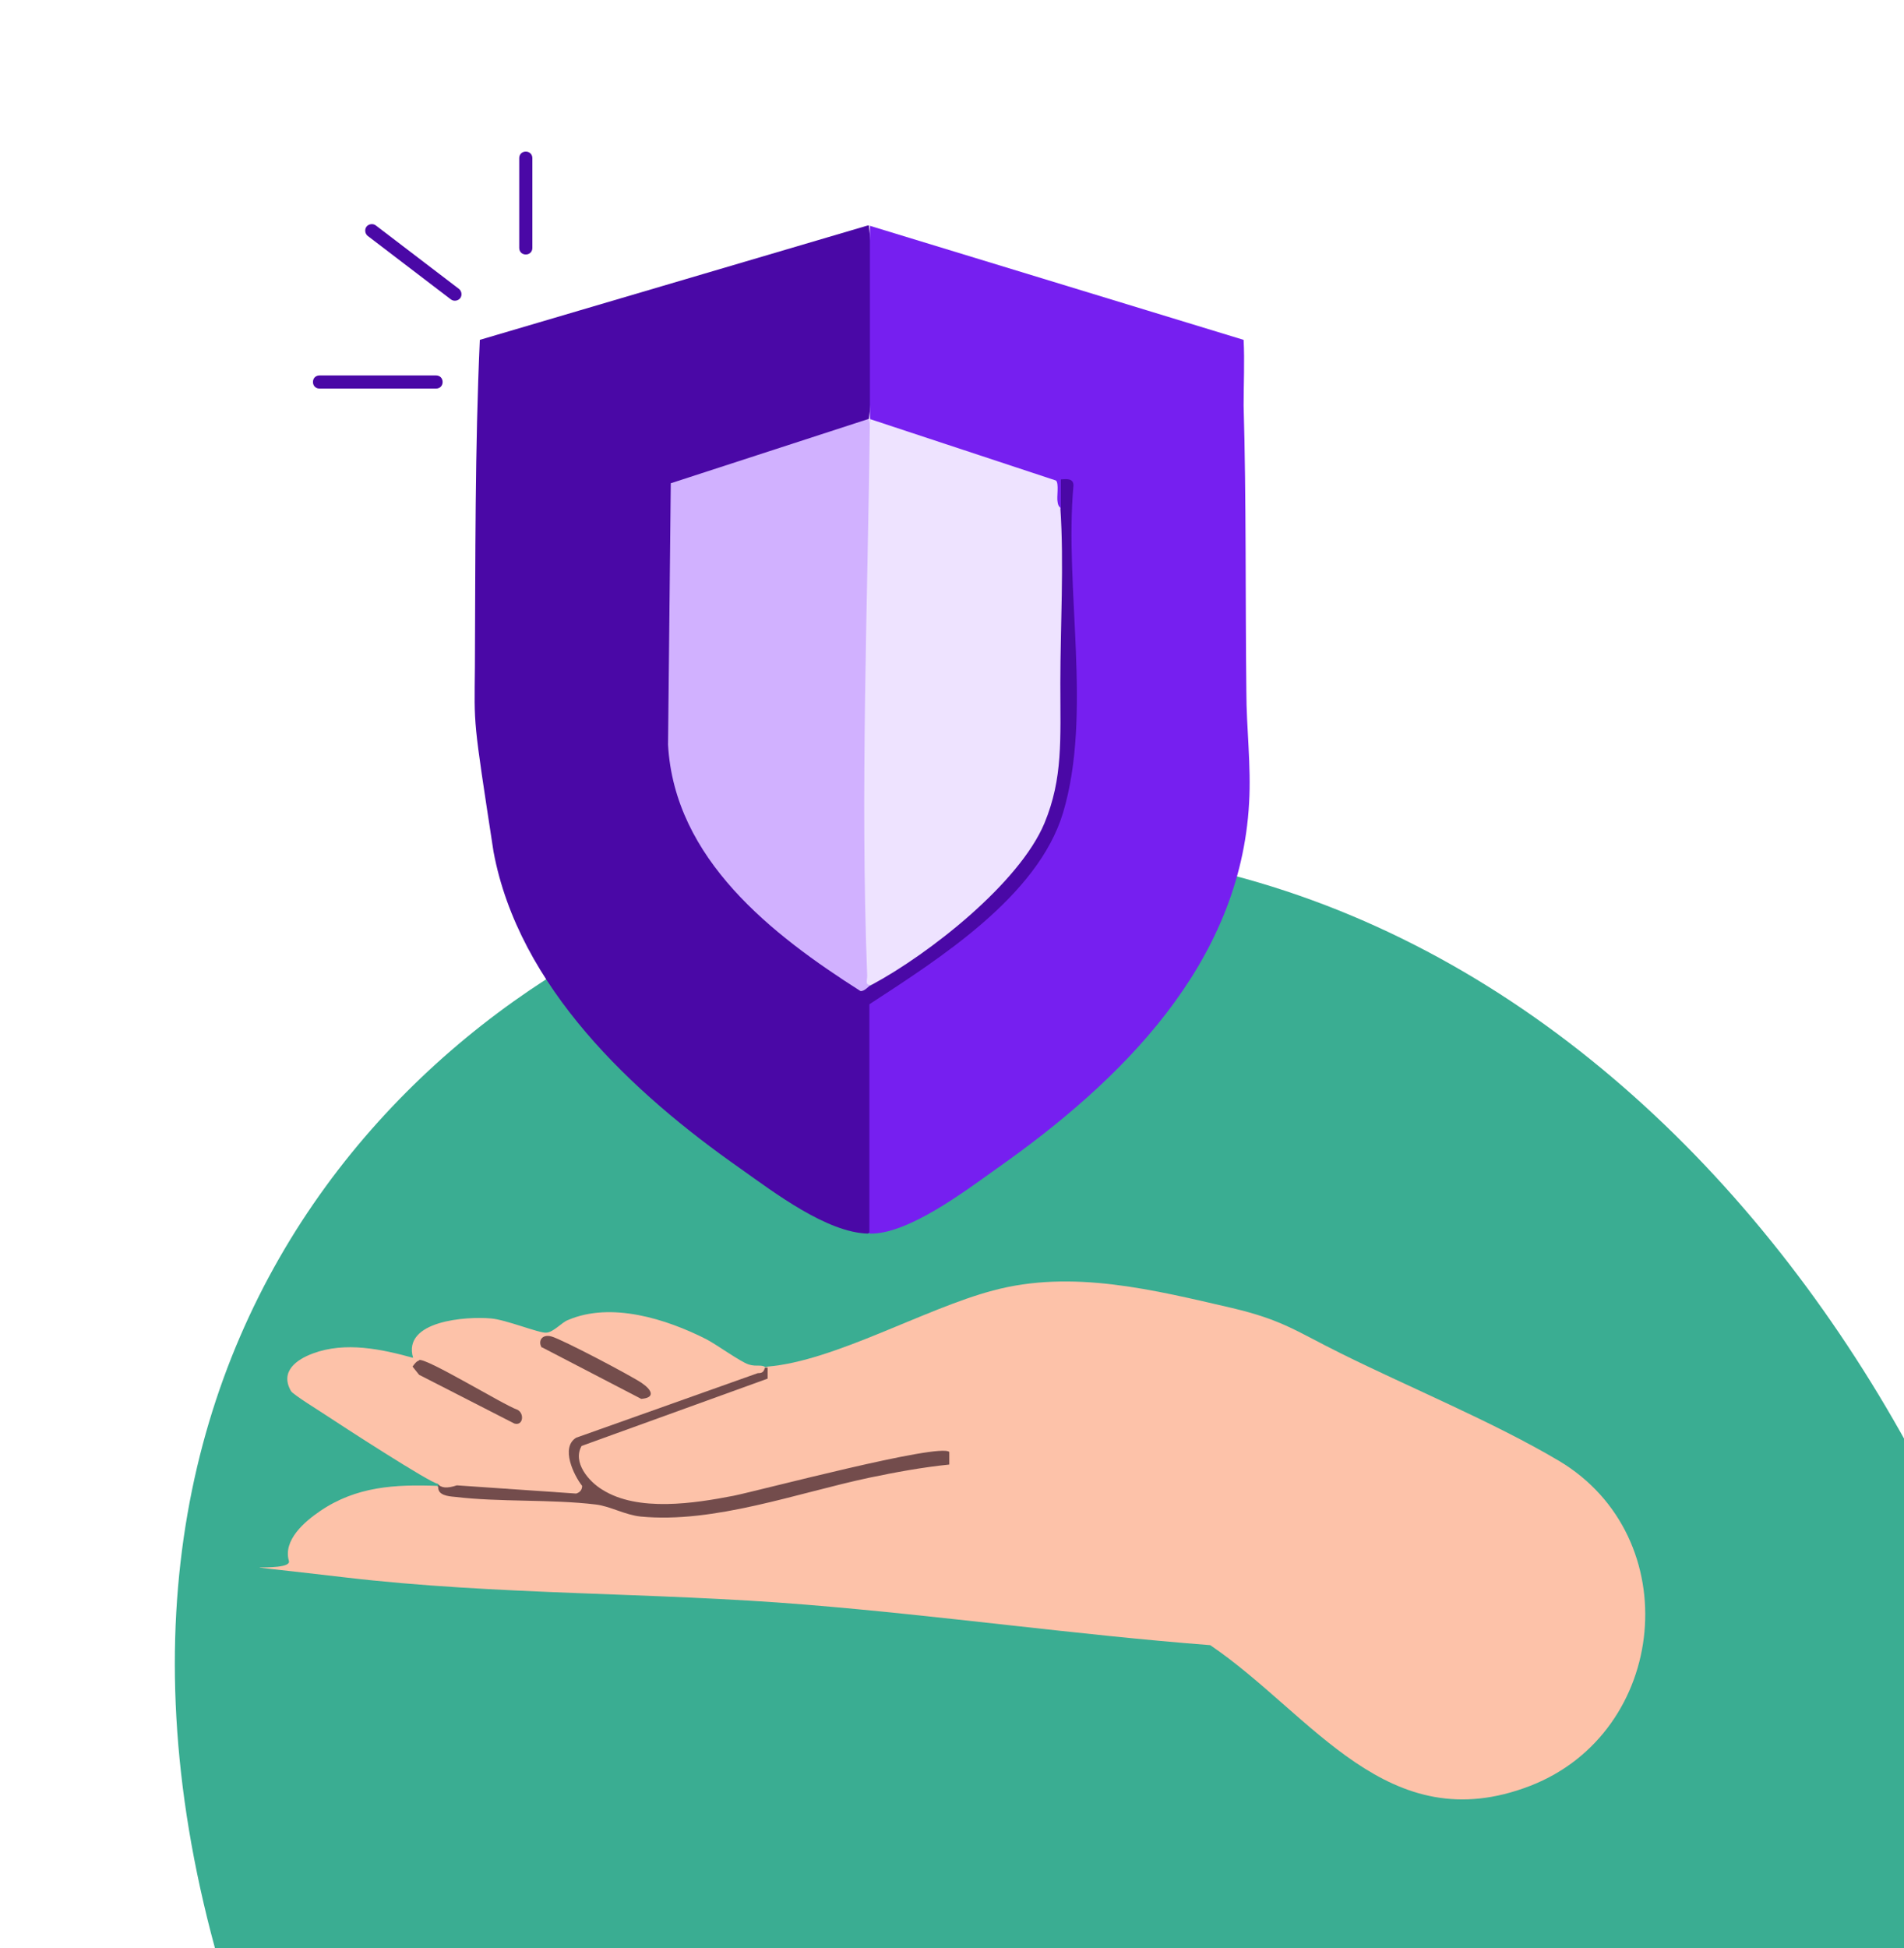 <?xml version="1.0" encoding="UTF-8"?>
<svg id="Layer_1" xmlns="http://www.w3.org/2000/svg" width="348" height="356" version="1.1" viewBox="0 0 348 356">
  <!-- Generator: Adobe Illustrator 30.0.0, SVG Export Plug-In . SVG Version: 2.1.1 Build 123)  -->
  <defs>
    <style>
      .st0 {
        fill: #744d4c;
      }

      .st1 {
        fill: #eee3ff;
      }

      .st2 {
        fill: #fdc2a9;
      }

      .st3 {
        fill: #4a08a6;
      }

      .st4 {
        fill: #761ff0;
      }

      .st5 {
        fill: #734c4c;
      }

      .st6 {
        fill: #d1b1ff;
      }

      .st7 {
        fill: #099877;
        isolation: isolate;
        opacity: .8;
      }
    </style>
  </defs>
  <path class="st7" d="M152.1,157.7c123.4-23.1,211.5,89.5,227.9,198.3H39.3c-32.3-118.7,48.6-186.3,112.7-198.3Z"/>
  <path class="st3" d="M158.8,41.2c1.4,11.7,1.5,23.8,0,35.4l-.4,1.1-34.8,11.4c-.4,15.7-.6,31.4-.7,47.2,1.2,20.4,18.6,33.9,34.4,44.1.4-.4,1-.5,1.9-.3l.5-1.3c15.1-9.4,32.8-21.9,32.9-41.7.2-14.3.4-28.6.5-43l.5-1.2c-.2-1.6-.3-3.2-.3-4.8-.3-.1-.5-.3-.6-.5-.4-1.3,3.9-2,4,1-.2,13.8,0,27.6.7,41.5,1.3,21.9-11.3,36.8-28.8,47.9l-9,6.1v40.8c0,0-1,.5-1,.5-7.5-.2-17.1-7.5-23.3-11.9-19.7-13.8-40.5-33.2-45.1-57.9-3.8-24.8-3.5-22.6-3.4-33.8.1-19.9,0-39.8.9-59.7l70.9-20.9h0Z"/>
  <path class="st4" d="M158.8,41.2l68.5,20.9c.2,4,0,8,0,12,.5,17.4.3,34.8.5,52.2,0,6.7.9,13.6.5,20.4-1.6,29.5-23.5,50.9-46.1,66.8-5.9,4.2-16.3,12.1-23.3,11.9v-41.9c12.7-8.3,30.8-19.7,35.4-35,5.4-18.1.2-41,1.9-59.8,0-1.3-1.2-1.2-2.3-1.1v5.4c-.8.3-1.1.2-1.3-.6v-3.7l-33.1-10.9c-.3-.2-.5-.5-.5-1.1,0-11.8,0-23.6,0-35.4h0Z"/>
  <path class="st6" d="M158.8,76.5l.6,2.9c-.6,34.2-.7,67.7-.1,100.5-.6.3-1.2,1.2-2,1.2-16.2-10.3-34-24.1-35.2-45l.5-47.8,36.3-11.8h0Z"/>
  <path class="st1" d="M158.8,76.5l34.2,11.3c.6.5.1,3.1.3,3.9.1.9.5,1,.5,1.1.7,10.1,0,21.7,0,32s.5,17.4-2.9,25.6c-4.6,11-21.1,23.9-31.5,29.5-1.4.3-.9-.7-.9-1.6-1.3-33.3.1-68.5.5-101.9h0Z"/>
  <path class="st3" d="M97.3,45.3c0,.7-.5,1.2-1.2,1.2s-1.2-.5-1.2-1.2v-16.4c0-.7.5-1.2,1.2-1.2s1.2.5,1.2,1.2v16.4Z"/>
  <path class="st3" d="M79.7,68.6c.7,0,1.2.5,1.2,1.2s-.5,1.2-1.2,1.2h-21.3c-.7,0-1.2-.5-1.2-1.2s.5-1.2,1.2-1.2h21.3Z"/>
  <path class="st3" d="M83.9,52.8c.5.4.6,1.2.2,1.7-.4.5-1.2.6-1.7.2l-15.2-11.6c-.5-.4-.6-1.2-.2-1.7.4-.5,1.2-.6,1.7-.2l15.2,11.6Z"/>
  <path class="st2" d="M79.9,271.6c7,1.5,14.3,2,22,1.7l6,.4c8.9,2.9,17.5,3.3,26.9,1,12.4-3.3,25-6,37.7-8.2v-.7c-12.7,2-25.2,4.7-37.6,8.1-8.3,1.7-23,3.9-28.6-4.1-5.6-8-2.2-4.3-.7-6.4l33.6-12.2c0-.9.5-1.4,1.1-1.5,12.2-1,28.7-10.6,41.2-13.9,14.5-3.9,29.4-.1,43.7,3.2,9.3,2.2,11.8,4.3,19.9,8.3,12.7,6.3,27.8,12.5,39.8,19.6,23.5,14,20,49.6-5.2,59.4-26.1,10.1-39.8-13-58.5-25.7-24.6-1.9-49.2-5.4-73.9-7.4-28-2.3-56.4-1.7-84.4-5-28-3.3-9.3-.5-10.1-3-1.1-3.8,2.9-7.2,5.7-9.1,6.6-4.5,13.7-4.9,21.5-4.6h0Z"/>
  <path class="st5" d="M139.8,249.9h.5v2l-34,12.3c-1.7,3,1.3,6.5,3.8,8,6.5,4.1,16.8,2.5,24,1.1,4.9-1,37.7-9.7,39.4-8v2.3c-4.9.5-9.8,1.4-14.6,2.4-13.2,2.8-28.4,8.4-41.8,7.1-2.9-.3-5.6-1.9-8.2-2.2-8.3-1-17.5-.4-25.8-1.4-1.2-.1-3.1-.3-3-1.8v-.5c.7,0,3.1-1,4.3-.5l21.6,1.4c-2-3-4.4-7.4-.9-10.2l33.1-11.8c.6-.3,1.2-.2,1.8-.2h0Z"/>
  <path class="st2" d="M139.8,249.9c-.2.8-.5,1-1.3,1l-33.2,11.8c-2.9,1.8-.4,6.9,1.1,8.8,0,.7-.4,1.2-1.1,1.4l-21.8-1.5c-1.8.6-2.9.5-3.5-.3-1.2,0-18-10.9-20.4-12.5-1.2-.8-5.9-3.7-6.4-4.4-2.1-3.6,1-5.8,4-6.9,5.9-2.2,12.5-.8,18.3.8-2-6.8,9.8-7.6,14.2-7.2,2.7.2,8.8,2.7,10.1,2.6,1.3,0,2.9-1.9,4-2.3,7.9-3.4,18-.2,25.3,3.5,1.9,1,6.2,4.1,7.7,4.6,1.5.5,2.4-.1,3.2.6h0Z"/>
  <path class="st0" d="M99,246.2c-.7-1.1,0-2.5,1.8-2,1.9.5,14.6,7.2,16.5,8.5,1.9,1.3,2.5,2.7-.1,2.9l-18.1-9.4Z"/>
  <path class="st0" d="M76.6,248.5c1.4-.4,15.4,8.2,18,9.1,1.3.7,1,3-.6,2.5l-17.4-8.9-1.2-1.5c.3-.4.7-1,1.2-1.1h0Z"/>
</svg>